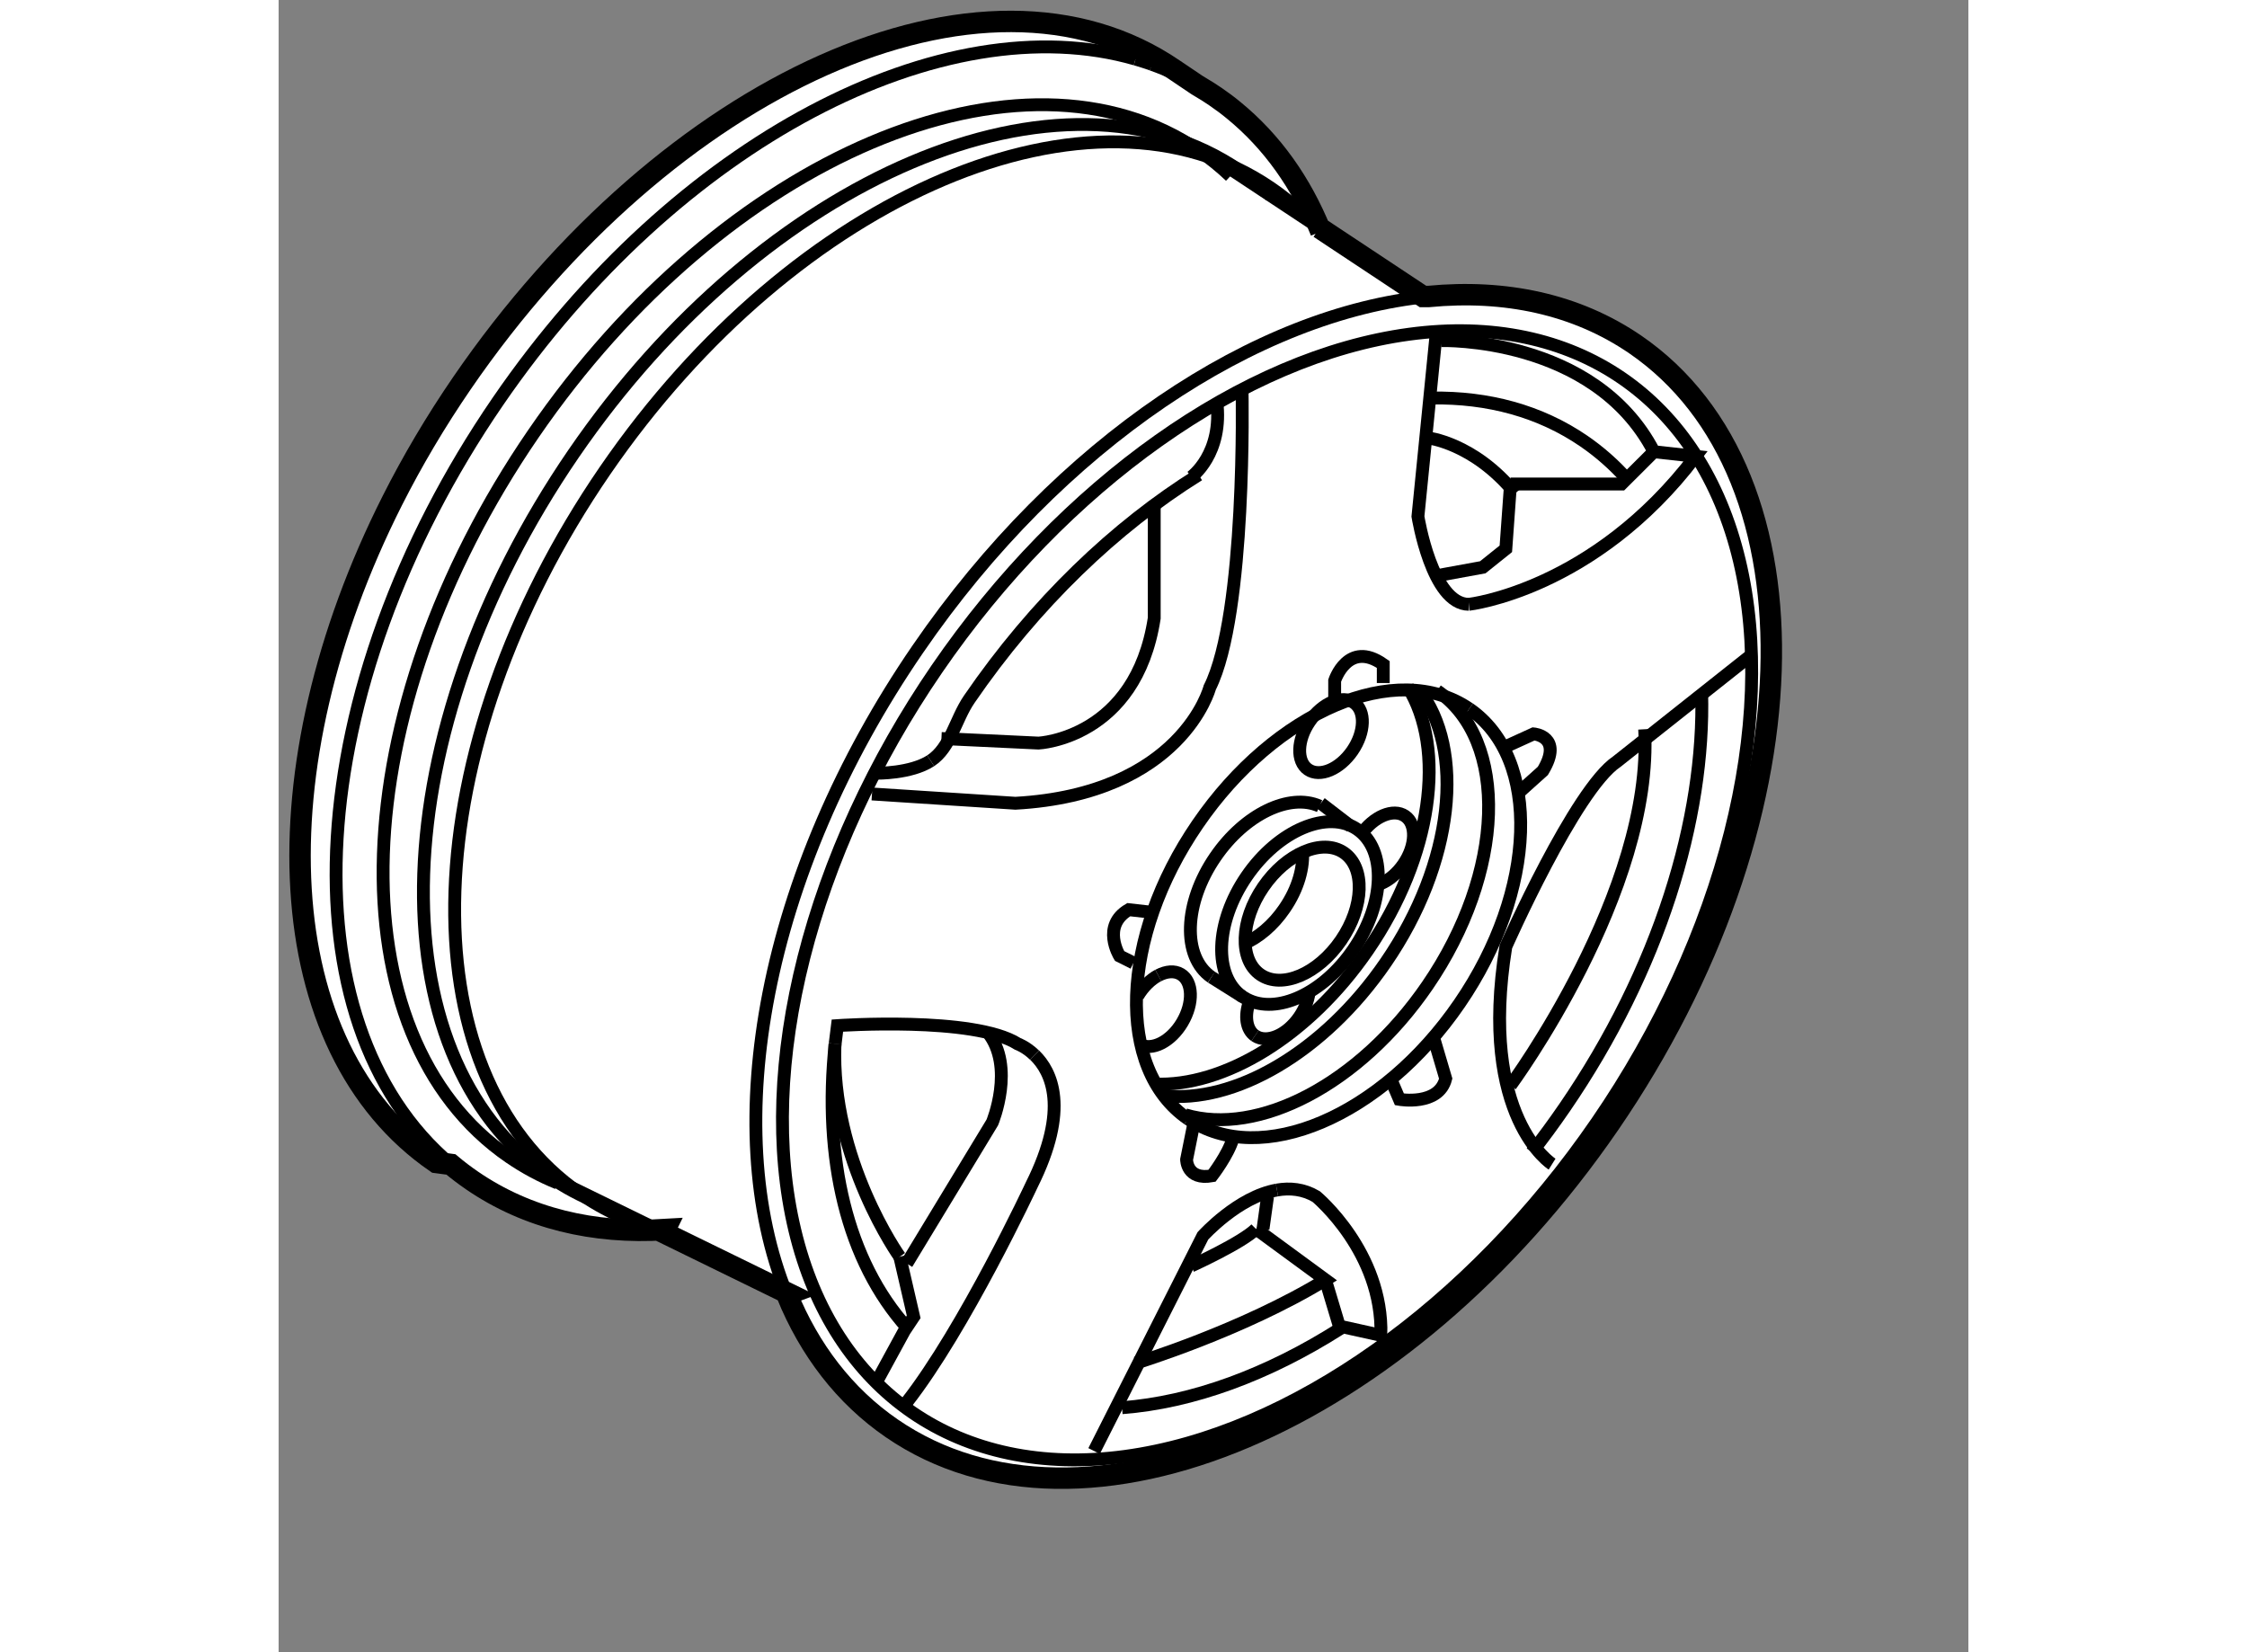 <?xml version="1.0" encoding="utf-8"?>
<!-- Generator: Adobe Illustrator 15.1.0, SVG Export Plug-In . SVG Version: 6.00 Build 0)  -->
<!DOCTYPE svg PUBLIC "-//W3C//DTD SVG 1.1//EN" "http://www.w3.org/Graphics/SVG/1.1/DTD/svg11.dtd">
<svg version="1.1" xmlns="http://www.w3.org/2000/svg" xmlns:xlink="http://www.w3.org/1999/xlink" x="0px" y="0px" width="244.8px"
	 height="180px" viewBox="89.98 97.414 39.426 38.55" enable-background="new 0 0 244.8 180" xml:space="preserve">
	
<rect x="89.98" y="97.414" width="39.426" height="38.55" fill="#808080" stroke="none"/>
	
<g><path fill="#FFFFFF" stroke="#000000" stroke-width="0.5" d="M98.994,126.104c-1.662,0.104-3.208-0.26-4.499-1.145l0,0
			c-0.172-0.118-0.337-0.243-0.495-0.376l-0.345-0.046c-3.886-2.666-4.18-9.191-1.019-15.449l0,0
			c0.466-0.922,1.006-1.836,1.62-2.732c4.789-6.982,12.167-10.371,16.625-7.313l0.525,0.354c0.087,0.051,0.175,0.104,0.26,0.158l0,0
			c0.058,0.037,0.116,0.076,0.174,0.115c0.146,0.1,0.288,0.205,0.422,0.316l0,0c0.901,0.736,1.58,1.701,2.037,2.832l-0.033-0.086
			l2.415,1.6h0.128c1.785-0.172,3.449,0.178,4.824,1.119c4.458,3.059,4.19,11.197-0.6,18.182
			c-4.791,6.982-12.288,10.166-16.744,7.109c-1.107-0.76-1.923-1.834-2.451-3.127l0.043-0.016l-2.92-1.428L98.994,126.104z"></path><path fill="none" stroke="#000000" stroke-width="0.3" d="M101.839,127.615c-1.594-3.906-0.547-9.805,3.053-15.053
			c3.312-4.83,7.918-7.842,11.918-8.23"></path><ellipse transform="matrix(0.825 0.566 -0.566 0.825 86.701 -43.21)" fill="none" stroke="#000000" stroke-width="0.3" cx="113.038" cy="118.223" rx="9.336" ry="14.626"></ellipse><path fill="none" stroke="#000000" stroke-width="0.3" d="M107.62,122.033c0.393,0.381,0.821,1.244-0.07,3.029
			c0,0-1.565,3.346-2.915,5.072"></path><path fill="none" stroke="#000000" stroke-width="0.3" d="M102.965,121.77c0.016-0.141,0.033-0.283,0.052-0.426
			c0,0,3.182-0.223,4.208,0.426c0,0,0.193,0.068,0.394,0.264"></path><path fill="none" stroke="#000000" stroke-width="0.3" d="M104.652,128.402c-1.413-1.572-1.969-3.957-1.687-6.633"></path><path fill="none" stroke="#000000" stroke-width="0.3" d="M114.765,128.404c-1.704,1.086-3.466,1.73-5.105,1.855"></path><path fill="none" stroke="#000000" stroke-width="0.3" d="M123.183,113.566c0.082,2.961-0.991,6.471-3.196,9.688
			c-0.248,0.361-0.504,0.711-0.769,1.047"></path><path fill="none" stroke="#000000" stroke-width="0.3" d="M116.888,106.701c1.306-0.021,2.52,0.301,3.548,1.006
			c0.375,0.258,0.709,0.555,1.006,0.887"></path><path fill="none" stroke="#000000" stroke-width="0.3" d="M118.723,122.74c0,0,3.346-4.533,3.13-8.311"></path><path fill="none" stroke="#000000" stroke-width="0.3" d="M116.78,107.629c0,0,1.08,0.107,2.051,1.295"></path><path fill="none" stroke="#000000" stroke-width="0.3" d="M112.785,126.088l1.62,1.188c-1.944,1.188-4.425,1.943-4.425,1.943"></path><path fill="none" stroke="#000000" stroke-width="0.3" d="M111.273,126.951c0,0,1.187-0.539,1.511-0.863"></path><polyline fill="none" stroke="#000000" stroke-width="0.3" points="104.473,126.736 104.797,128.139 104.581,128.463 
			103.934,129.65 		"></polyline><path fill="none" stroke="#000000" stroke-width="0.3" d="M102.961,121.77c-0.108,2.699,1.511,4.967,1.511,4.967"></path><path fill="none" stroke="#000000" stroke-width="0.3" d="M119.693,124.576c0,0-1.726-1.078-1.079-5.074c0,0,1.62-3.67,2.59-4.318
			l3.132-2.482"></path><path fill="none" stroke="#000000" stroke-width="0.3" d="M118.723,108.707h1.835h0.755l0.756-0.754
			c-1.402-2.699-4.966-2.592-4.966-2.592"></path><polyline fill="none" stroke="#000000" stroke-width="0.3" points="116.888,110.867 118.076,110.65 118.614,110.219 
			118.723,108.707 		"></polyline><path fill="none" stroke="#000000" stroke-width="0.3" d="M117.751,111.514c0,0,2.915-0.324,5.291-3.453l-0.973-0.107"></path><path fill="none" stroke="#000000" stroke-width="0.3" d="M116.994,105.145l-0.431,4.318c0,0,0.324,2.051,1.188,2.051"></path><path fill="none" stroke="#000000" stroke-width="0.3" d="M112.46,106.549c0,0,0.108,5.182-0.755,6.908
			c0,0-0.648,2.482-4.534,2.699l-3.347-0.217"></path><path fill="none" stroke="#000000" stroke-width="0.3" d="M105.445,114.645l2.266,0.107c0,0,2.268-0.105,2.699-2.914v-2.699"></path><path fill="none" stroke="#000000" stroke-width="0.3" d="M104.635,126.896l1.997-3.293c0,0,0.54-1.295-0.108-2.104"></path><path fill="none" stroke="#000000" stroke-width="0.3" d="M105.194,115.164c0.467-0.305,0.576-0.963,0.901-1.436
			c1.54-2.246,3.411-4.027,5.351-5.236"></path><path fill="none" stroke="#000000" stroke-width="0.3" d="M103.934,115.455c0,0,0.795,0.012,1.26-0.291"></path><path fill="none" stroke="#000000" stroke-width="0.3" d="M111.273,108.545c0,0,0.756-0.539,0.594-1.781"></path><path fill="none" stroke="#000000" stroke-width="0.3" d="M113.273,125.18c0.304-0.053,0.619-0.023,0.915,0.152
			c0,0,1.566,1.295,1.511,3.238l-0.971-0.215l-0.324-1.08"></path><path fill="none" stroke="#000000" stroke-width="0.3" d="M109.007,131.27l2.538-5.02c0,0,0.82-0.912,1.729-1.07"></path><line fill="none" stroke="#000000" stroke-width="0.3" x1="112.948" y1="126.088" x2="113.054" y2="125.332"></line><path fill="none" stroke="#000000" stroke-width="0.3" d="M111.197,123.52c-1.688-1.158-1.586-4.236,0.228-6.879
			c1.811-2.643,4.647-3.848,6.335-2.689"></path><path fill="none" stroke="#000000" stroke-width="0.3" d="M117.76,113.951c1.686,1.156,1.584,4.236-0.228,6.877
			c-1.813,2.643-4.649,3.848-6.335,2.691"></path><path fill="none" stroke="#000000" stroke-width="0.3" d="M117.011,113.531c1.687,1.156,1.585,4.236-0.228,6.879
			c-1.586,2.313-3.955,3.523-5.653,3.014"></path><path fill="none" stroke="#000000" stroke-width="0.3" d="M116.579,113.498c1.097,1.398,0.824,4.055-0.766,6.371
			c-1.448,2.111-3.55,3.305-5.195,3.109"></path><path fill="none" stroke="#000000" stroke-width="0.3" d="M116.324,113.438c0.904,1.445,0.579,3.945-0.929,6.143
			c-1.387,2.021-3.374,3.201-4.986,3.125"></path><path fill="none" stroke="#000000" stroke-width="0.3" d="M112.574,120.729c-0.035-0.018-0.068-0.037-0.102-0.059
			c-0.687-0.473-0.646-1.729,0.093-2.807c0.738-1.078,1.897-1.568,2.583-1.098c0.688,0.473,0.647,1.729-0.093,2.807
			C114.353,120.598,113.269,121.094,112.574,120.729"></path><path fill="none" stroke="#000000" stroke-width="0.3" d="M111.744,120.213c-0.688-0.471-0.647-1.729,0.093-2.805
			c0.687-1.002,1.732-1.498,2.431-1.186"></path><line fill="none" stroke="#000000" stroke-width="0.3" x1="114.296" y1="116.156" x2="114.998" y2="116.695"></line><line fill="none" stroke="#000000" stroke-width="0.3" x1="111.744" y1="120.213" x2="112.472" y2="120.67"></line><ellipse transform="matrix(0.825 0.565 -0.565 0.825 87.062 -43.543)" fill="none" stroke="#000000" stroke-width="0.3" cx="113.812" cy="118.753" rx="1.1" ry="1.724"></ellipse><path fill="none" stroke="#000000" stroke-width="0.3" d="M113.867,117.23c0.042,0.41-0.098,0.92-0.417,1.383
			c-0.269,0.395-0.615,0.68-0.956,0.824"></path><ellipse transform="matrix(0.824 0.566 -0.566 0.824 85.071 -44.694)" fill="none" stroke="#000000" stroke-width="0.3" cx="114.509" cy="114.649" rx="0.605" ry="0.946"></ellipse><path fill="none" stroke="#000000" stroke-width="0.3" d="M115.229,116.893c0.296-0.43,0.76-0.627,1.034-0.438
			c0.276,0.188,0.259,0.691-0.037,1.123c-0.148,0.215-0.337,0.373-0.525,0.451"></path><path fill="none" stroke="#000000" stroke-width="0.3" d="M114.03,120.488c-0.007,0.203-0.085,0.436-0.233,0.652
			c-0.296,0.432-0.76,0.627-1.036,0.439"></path><path fill="none" stroke="#000000" stroke-width="0.3" d="M112.762,121.58c-0.207-0.143-0.248-0.461-0.132-0.793"></path><path fill="none" stroke="#000000" stroke-width="0.3" d="M110.025,120.652c0.13-0.219,0.303-0.385,0.479-0.479"></path><path fill="none" stroke="#000000" stroke-width="0.3" d="M110.504,120.174c0.187-0.098,0.377-0.117,0.525-0.029
			c0.286,0.17,0.302,0.674,0.036,1.123c-0.265,0.451-0.715,0.678-1.003,0.508"></path><path fill="none" stroke="#000000" stroke-width="0.3" d="M109.925,119.881l-0.324-0.162c0,0-0.432-0.703,0.215-1.08l0.487,0.055"></path><path fill="none" stroke="#000000" stroke-width="0.3" d="M114.62,113.781v-0.486c0,0,0.31-0.959,1.134-0.377v0.432"></path><path fill="none" stroke="#000000" stroke-width="0.3" d="M118.669,114.807l0.593-0.27c0,0,0.702,0.055,0.216,0.863l-0.541,0.486"></path><path fill="none" stroke="#000000" stroke-width="0.3" d="M115.97,122.688l0.161,0.377c0,0,0.918,0.162,1.08-0.484l-0.271-0.918"></path><path fill="none" stroke="#000000" stroke-width="0.3" d="M111.328,123.658l-0.163,0.811c0,0,0,0.486,0.593,0.379
			c0,0,0.377-0.488,0.486-0.865"></path><line fill="none" stroke="#000000" stroke-width="0.3" x1="98.962" y1="126.172" x2="95.842" y2="124.646"></line><line fill="none" stroke="#000000" stroke-width="0.3" x1="112.131" y1="101.318" x2="114.267" y2="102.732"></line><path fill="none" stroke="#000000" stroke-width="0.3" d="M96.488,125.016c-0.394-0.16-0.768-0.361-1.123-0.604
			c-4.139-2.838-3.888-10.395,0.558-16.875c4.445-6.484,11.405-9.439,15.542-6.602c0.258,0.18,0.499,0.375,0.723,0.588"></path><path fill="none" stroke="#000000" stroke-width="0.3" d="M97.428,125.475c-0.392-0.158-0.768-0.357-1.123-0.604
			c-4.137-2.838-3.888-10.391,0.558-16.873c4.446-6.484,11.405-9.438,15.543-6.602c0.258,0.178,0.5,0.375,0.725,0.588"></path><path fill="none" stroke="#000000" stroke-width="0.3" d="M98.156,125.881c-0.392-0.16-0.768-0.361-1.122-0.604
			c-4.138-2.838-3.888-10.395,0.558-16.877c4.447-6.48,11.405-9.436,15.542-6.598c0.259,0.176,0.5,0.373,0.725,0.586"></path><path fill="none" stroke="#000000" stroke-width="0.3" d="M110.356,98.916c0.363,0.129,0.714,0.289,1.05,0.48"></path><path fill="none" stroke="#000000" stroke-width="0.3" d="M109.974,98.793c0.129,0.037,0.256,0.078,0.383,0.123"></path><path fill="none" stroke="#000000" stroke-width="0.3" d="M94.001,124.583c-3.936-3.307-3.509-11.089,1.096-17.804
			c4.171-6.082,10.395-9.281,14.877-7.986"></path></g>


</svg>